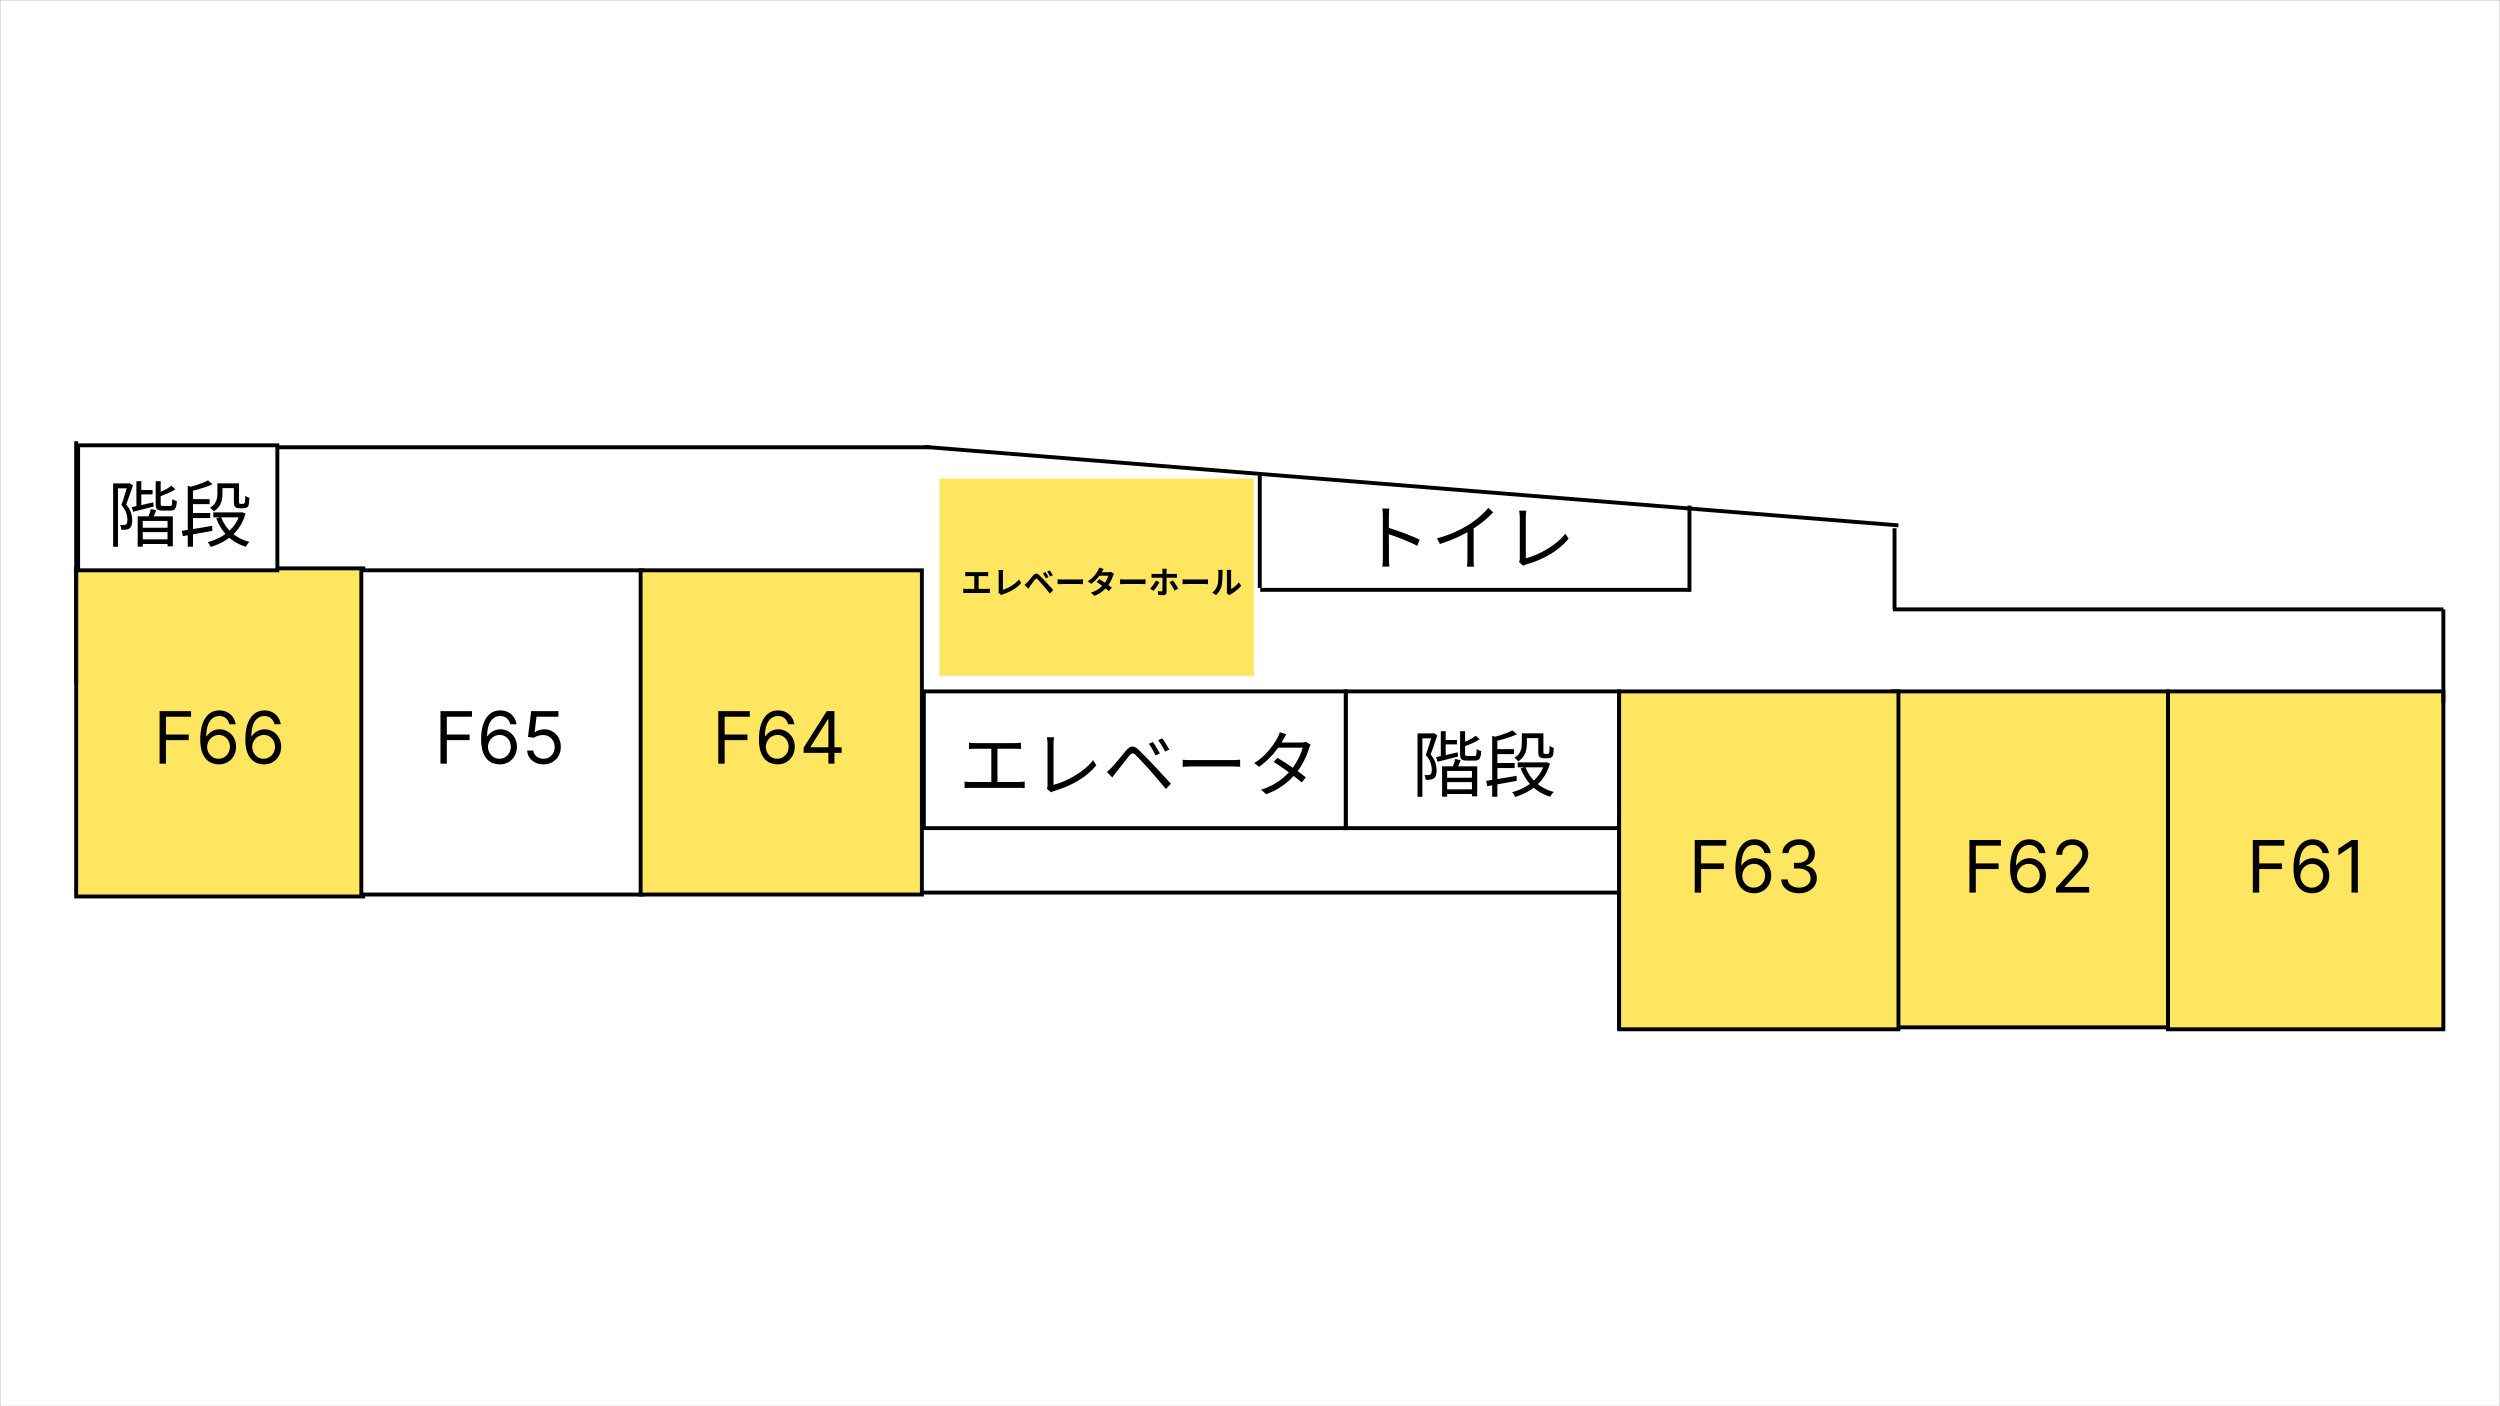 <svg width="1280" height="720" viewBox="0 0 1280 720" fill="none" xmlns="http://www.w3.org/2000/svg">
<rect x="0" y="0" width="1280" height="720" fill="#808080" stroke="none"/>
<g clip-path="url(#clip0_14_179)">
<mask id="mask0_14_179" style="mask-type:luminance" maskUnits="userSpaceOnUse" x="0" y="0" width="1280" height="720">
<path d="M0 720H1280V0H0V720Z" fill="white"/>
</mask>
<g mask="url(#mask0_14_179)">
<path d="M0 720H1280V0H0V720Z" fill="white"/>
<path d="M1110 527H1251V354H1110V527Z" fill="#FFE661" stroke="black" stroke-width="2" stroke-miterlimit="8"/>
<path d="M1153.45 457V430.091H1169.58V432.982H1156.71V442.074H1168.37V444.964H1156.71V457H1153.45ZM1183.62 457.368C1182.52 457.35 1181.42 457.14 1180.31 456.737C1179.21 456.334 1178.2 455.655 1177.29 454.701C1176.38 453.737 1175.65 452.436 1175.1 450.798C1174.55 449.152 1174.27 447.084 1174.27 444.597C1174.27 442.214 1174.49 440.103 1174.94 438.263C1175.39 436.415 1176.03 434.86 1176.88 433.599C1177.73 432.329 1178.76 431.365 1179.96 430.708C1181.17 430.051 1182.53 429.723 1184.05 429.723C1185.55 429.723 1186.89 430.025 1188.07 430.63C1189.25 431.225 1190.21 432.057 1190.96 433.126C1191.7 434.195 1192.18 435.425 1192.4 436.818H1189.2C1188.9 435.609 1188.32 434.606 1187.46 433.809C1186.6 433.012 1185.46 432.614 1184.05 432.614C1181.96 432.614 1180.32 433.52 1179.12 435.333C1177.93 437.147 1177.33 439.691 1177.32 442.967H1177.53C1178.02 442.223 1178.6 441.588 1179.28 441.062C1179.96 440.528 1180.71 440.116 1181.54 439.827C1182.36 439.538 1183.23 439.393 1184.15 439.393C1185.69 439.393 1187.1 439.779 1188.38 440.55C1189.66 441.312 1190.68 442.367 1191.46 443.716C1192.23 445.056 1192.61 446.594 1192.61 448.328C1192.61 449.992 1192.24 451.517 1191.5 452.901C1190.75 454.276 1189.7 455.371 1188.35 456.185C1187.01 456.991 1185.44 457.385 1183.62 457.368ZM1183.62 454.477C1184.73 454.477 1185.72 454.201 1186.59 453.65C1187.48 453.098 1188.18 452.357 1188.68 451.429C1189.2 450.5 1189.46 449.467 1189.46 448.328C1189.46 447.216 1189.21 446.204 1188.71 445.293C1188.22 444.373 1187.54 443.642 1186.67 443.099C1185.81 442.556 1184.83 442.284 1183.73 442.284C1182.9 442.284 1182.12 442.451 1181.4 442.783C1180.69 443.107 1180.06 443.554 1179.51 444.124C1178.98 444.693 1178.56 445.346 1178.25 446.081C1177.94 446.808 1177.79 447.575 1177.79 448.381C1177.79 449.449 1178.04 450.448 1178.54 451.376C1179.05 452.305 1179.74 453.054 1180.62 453.623C1181.5 454.193 1182.5 454.477 1183.62 454.477ZM1207.24 430.091V457H1203.98V433.507H1203.82L1197.25 437.869V434.558L1203.98 430.091H1207.24Z" fill="black"/>
<path d="M969 526H1110V354H969V526Z" fill="#FFE661" stroke="black" stroke-width="2" stroke-miterlimit="8"/>
<path d="M1008.35 457V430.091H1024.49V432.982H1011.61V442.074H1023.28V444.964H1011.61V457H1008.35ZM1038.53 457.368C1037.42 457.35 1036.32 457.14 1035.22 456.737C1034.11 456.334 1033.11 455.655 1032.19 454.701C1031.28 453.737 1030.55 452.436 1030 450.798C1029.45 449.152 1029.17 447.084 1029.17 444.597C1029.17 442.214 1029.4 440.103 1029.84 438.263C1030.29 436.415 1030.94 434.86 1031.79 433.599C1032.64 432.329 1033.66 431.365 1034.86 430.708C1036.07 430.051 1037.43 429.723 1038.95 429.723C1040.46 429.723 1041.8 430.025 1042.97 430.63C1044.15 431.225 1045.12 432.057 1045.86 433.126C1046.6 434.195 1047.09 435.425 1047.31 436.818H1044.1C1043.8 435.609 1043.22 434.606 1042.36 433.809C1041.51 433.012 1040.37 432.614 1038.95 432.614C1036.86 432.614 1035.22 433.52 1034.02 435.333C1032.83 437.147 1032.23 439.691 1032.22 442.967H1032.43C1032.92 442.223 1033.5 441.588 1034.18 441.062C1034.86 440.528 1035.62 440.116 1036.44 439.827C1037.26 439.538 1038.13 439.393 1039.05 439.393C1040.6 439.393 1042.01 439.779 1043.28 440.55C1044.56 441.312 1045.59 442.367 1046.36 443.716C1047.13 445.056 1047.52 446.594 1047.52 448.328C1047.52 449.992 1047.14 451.517 1046.4 452.901C1045.65 454.276 1044.61 455.371 1043.26 456.185C1041.92 456.991 1040.34 457.385 1038.53 457.368ZM1038.53 454.477C1039.63 454.477 1040.62 454.201 1041.5 453.65C1042.38 453.098 1043.08 452.357 1043.59 451.429C1044.1 450.5 1044.36 449.467 1044.36 448.328C1044.36 447.216 1044.11 446.204 1043.61 445.293C1043.12 444.373 1042.44 443.642 1041.58 443.099C1040.72 442.556 1039.74 442.284 1038.63 442.284C1037.8 442.284 1037.03 442.451 1036.31 442.783C1035.59 443.107 1034.96 443.554 1034.42 444.124C1033.88 444.693 1033.46 445.346 1033.15 446.081C1032.85 446.808 1032.69 447.575 1032.69 448.381C1032.69 449.449 1032.94 450.448 1033.44 451.376C1033.95 452.305 1034.64 453.054 1035.52 453.623C1036.4 454.193 1037.41 454.477 1038.53 454.477ZM1052.68 457V454.635L1061.56 444.912C1062.61 443.773 1063.47 442.783 1064.14 441.942C1064.81 441.093 1065.31 440.296 1065.64 439.551C1065.97 438.798 1066.14 438.009 1066.14 437.186C1066.14 436.24 1065.91 435.421 1065.45 434.729C1065.01 434.037 1064.39 433.503 1063.61 433.126C1062.83 432.749 1061.96 432.561 1060.99 432.561C1059.95 432.561 1059.05 432.776 1058.28 433.205C1057.52 433.625 1056.93 434.217 1056.51 434.979C1056.09 435.741 1055.89 436.634 1055.89 437.659H1052.79C1052.79 436.082 1053.15 434.698 1053.88 433.507C1054.6 432.316 1055.59 431.387 1056.85 430.722C1058.11 430.056 1059.52 429.723 1061.09 429.723C1062.67 429.723 1064.07 430.056 1065.28 430.722C1066.5 431.387 1067.46 432.285 1068.15 433.415C1068.84 434.545 1069.19 435.802 1069.19 437.186C1069.19 438.176 1069.01 439.144 1068.65 440.09C1068.3 441.027 1067.68 442.074 1066.81 443.23C1065.94 444.378 1064.74 445.779 1063.19 447.435L1057.15 453.899V454.109H1069.66V457H1052.68Z" fill="black"/>
<path d="M689 424H829V354H689V424Z" fill="white" stroke="black" stroke-width="2" stroke-miterlimit="8"/>
<path d="M738.944 378.878H745.974V381.135H738.944V378.878ZM739.721 398.192H754.558V400.449H739.721V398.192ZM739.647 404.149H755.002V406.517H739.647V404.149ZM737.686 374.364H740.202V388.054H737.686V374.364ZM735.281 387.647C736.687 387.376 738.364 387.018 740.313 386.574C742.286 386.13 744.284 385.674 746.307 385.205L746.529 387.351C744.704 387.82 742.866 388.288 741.016 388.757C739.191 389.226 737.526 389.645 736.021 390.015L735.281 387.647ZM747.565 374.364H750.118V385.945C750.118 386.414 750.18 386.722 750.303 386.87C750.451 386.993 750.784 387.055 751.302 387.055C751.45 387.055 751.684 387.055 752.005 387.055C752.326 387.055 752.683 387.055 753.078 387.055C753.473 387.055 753.83 387.055 754.151 387.055C754.496 387.055 754.755 387.055 754.928 387.055C755.249 387.055 755.483 386.981 755.631 386.833C755.779 386.66 755.878 386.315 755.927 385.797C756.001 385.279 756.05 384.527 756.075 383.54C756.371 383.762 756.741 383.972 757.185 384.169C757.629 384.342 758.036 384.465 758.406 384.539C758.332 385.822 758.184 386.821 757.962 387.536C757.74 388.251 757.407 388.745 756.963 389.016C756.544 389.287 755.952 389.423 755.187 389.423C755.064 389.423 754.805 389.423 754.41 389.423C754.015 389.423 753.571 389.423 753.078 389.423C752.609 389.423 752.178 389.423 751.783 389.423C751.413 389.423 751.154 389.423 751.006 389.423C750.093 389.423 749.378 389.324 748.86 389.127C748.367 388.93 748.021 388.584 747.824 388.091C747.651 387.573 747.565 386.858 747.565 385.945V374.364ZM755.668 376.695L757.629 378.545C756.494 379.26 755.175 379.951 753.67 380.617C752.19 381.258 750.759 381.838 749.378 382.356C749.329 382.085 749.218 381.776 749.045 381.431C748.872 381.086 748.712 380.777 748.564 380.506C749.427 380.136 750.303 379.741 751.191 379.322C752.079 378.903 752.905 378.471 753.67 378.027C754.459 377.558 755.125 377.114 755.668 376.695ZM745.049 388.609L747.861 389.201C747.54 390.04 747.207 390.878 746.862 391.717C746.541 392.556 746.233 393.283 745.937 393.9L743.532 393.308C743.803 392.667 744.087 391.902 744.383 391.014C744.704 390.101 744.926 389.3 745.049 388.609ZM738.352 392.346H756.334V407.738H753.633V394.714H740.942V407.886H738.352V392.346ZM725.772 375.511H734.06V378.027H728.251V407.96H725.772V375.511ZM733.209 375.511H733.69L734.097 375.363L735.91 376.473C735.589 377.484 735.232 378.557 734.837 379.692C734.467 380.802 734.072 381.924 733.653 383.059C733.258 384.194 732.864 385.267 732.469 386.278C733.727 387.807 734.553 389.238 734.948 390.57C735.343 391.902 735.54 393.135 735.54 394.27C735.565 395.232 735.466 396.095 735.244 396.86C735.022 397.6 734.652 398.155 734.134 398.525C733.912 398.698 733.641 398.833 733.32 398.932C733.024 399.031 732.691 399.117 732.321 399.191C731.976 399.216 731.593 399.24 731.174 399.265C730.779 399.265 730.385 399.253 729.99 399.228C729.965 398.883 729.891 398.488 729.768 398.044C729.669 397.575 729.521 397.156 729.324 396.786C729.719 396.811 730.076 396.835 730.397 396.86C730.718 396.86 731.001 396.848 731.248 396.823C731.741 396.823 732.124 396.724 732.395 396.527C732.642 396.33 732.814 395.997 732.913 395.528C733.036 395.035 733.098 394.517 733.098 393.974C733.073 392.963 732.864 391.84 732.469 390.607C732.074 389.374 731.26 388.029 730.027 386.574C730.323 385.735 730.619 384.847 730.915 383.91C731.236 382.973 731.532 382.035 731.803 381.098C732.099 380.161 732.358 379.285 732.58 378.471C732.827 377.632 733.036 376.892 733.209 376.251V375.511ZM777.054 390.348H791.336V392.864H777.054V390.348ZM765.288 383.54H775.167V386.13H765.288V383.54ZM765.288 390.644H775.5V393.234H765.288V390.644ZM780.458 375.474H789.116V377.916H780.458V375.474ZM790.781 390.348H791.299L791.817 390.237L793.593 390.94C792.68 394.097 791.336 396.811 789.56 399.08C787.809 401.325 785.749 403.175 783.381 404.63C781.013 406.085 778.46 407.22 775.722 408.034C775.623 407.787 775.488 407.504 775.315 407.183C775.142 406.887 774.957 406.591 774.76 406.295C774.563 406.024 774.378 405.789 774.205 405.592C776.721 404.951 779.089 403.976 781.309 402.669C783.554 401.362 785.502 399.721 787.155 397.748C788.808 395.775 790.016 393.468 790.781 390.829V390.348ZM781.013 392.716C782.197 395.873 784.022 398.562 786.489 400.782C788.98 402.977 791.99 404.544 795.517 405.481C795.32 405.678 795.098 405.913 794.851 406.184C794.629 406.48 794.419 406.776 794.222 407.072C794.025 407.393 793.852 407.676 793.704 407.923C790.029 406.788 786.921 404.988 784.38 402.521C781.864 400.03 779.928 396.996 778.571 393.419L781.013 392.716ZM763.993 376.732L766.657 377.583V407.923H763.993V376.732ZM760.959 399.783C762.242 399.586 763.722 399.351 765.399 399.08C767.101 398.809 768.902 398.513 770.801 398.192C772.7 397.871 774.587 397.551 776.462 397.23L776.573 399.783C774.797 400.104 772.996 400.437 771.171 400.782C769.346 401.103 767.607 401.411 765.954 401.707C764.301 402.003 762.797 402.274 761.44 402.521L760.959 399.783ZM779.163 375.474H781.753V380.802C781.753 381.789 781.642 382.837 781.42 383.947C781.198 385.057 780.766 386.118 780.125 387.129C779.484 388.14 778.534 389.041 777.276 389.83C777.153 389.633 776.98 389.411 776.758 389.164C776.536 388.917 776.289 388.683 776.018 388.461C775.771 388.214 775.549 388.042 775.352 387.943C776.487 387.252 777.325 386.512 777.868 385.723C778.411 384.909 778.756 384.083 778.904 383.244C779.077 382.381 779.163 381.542 779.163 380.728V375.474ZM774.316 373.957L776.684 375.918C775.673 376.411 774.538 376.88 773.28 377.324C772.022 377.768 770.727 378.175 769.395 378.545C768.063 378.915 766.768 379.248 765.51 379.544C765.436 379.248 765.3 378.89 765.103 378.471C764.93 378.052 764.758 377.706 764.585 377.435C765.769 377.139 766.965 376.806 768.174 376.436C769.383 376.041 770.517 375.634 771.578 375.215C772.663 374.796 773.576 374.376 774.316 373.957ZM787.599 375.474H790.226V384.613C790.226 384.958 790.238 385.242 790.263 385.464C790.288 385.661 790.337 385.797 790.411 385.871C790.534 385.945 790.732 385.982 791.003 385.982C791.126 385.982 791.287 385.982 791.484 385.982C791.706 385.982 791.903 385.982 792.076 385.982C792.224 385.982 792.372 385.97 792.52 385.945C792.668 385.92 792.779 385.896 792.853 385.871C793.026 385.772 793.161 385.489 793.26 385.02C793.285 384.749 793.309 384.342 793.334 383.799C793.359 383.232 793.383 382.578 793.408 381.838C793.655 382.06 793.975 382.27 794.37 382.467C794.789 382.664 795.184 382.825 795.554 382.948C795.505 383.663 795.443 384.391 795.369 385.131C795.32 385.846 795.246 386.352 795.147 386.648C794.95 387.24 794.58 387.659 794.037 387.906C793.84 388.029 793.568 388.116 793.223 388.165C792.902 388.214 792.594 388.239 792.298 388.239C792.051 388.239 791.718 388.239 791.299 388.239C790.904 388.239 790.608 388.239 790.411 388.239C790.066 388.239 789.696 388.19 789.301 388.091C788.906 387.992 788.586 387.832 788.339 387.61C788.068 387.363 787.87 387.043 787.747 386.648C787.648 386.229 787.599 385.489 787.599 384.428V375.474Z" fill="black"/>
<path d="M473 424H689V354H473V424Z" fill="white" stroke="black" stroke-width="2" stroke-miterlimit="8"/>
<path d="M496.122 380.247C496.615 380.321 497.158 380.383 497.75 380.432C498.367 380.457 498.86 380.469 499.23 380.469H519.58C520.147 380.469 520.702 380.444 521.245 380.395C521.788 380.346 522.281 380.296 522.725 380.247V383.503C522.256 383.454 521.738 383.417 521.171 383.392C520.628 383.367 520.098 383.355 519.58 383.355H499.23C498.885 383.355 498.391 383.367 497.75 383.392C497.133 383.417 496.591 383.454 496.122 383.503V380.247ZM507.555 401.966V382.097H510.7V401.966H507.555ZM493.865 400.153C494.408 400.227 494.95 400.289 495.493 400.338C496.06 400.363 496.603 400.375 497.121 400.375H521.578C522.145 400.375 522.676 400.35 523.169 400.301C523.687 400.252 524.18 400.202 524.649 400.153V403.52C524.156 403.471 523.613 403.434 523.021 403.409C522.429 403.384 521.948 403.372 521.578 403.372H497.121C496.628 403.372 496.097 403.384 495.53 403.409C494.987 403.434 494.432 403.471 493.865 403.52V400.153ZM535.971 403.816C536.119 403.52 536.218 403.236 536.267 402.965C536.316 402.694 536.341 402.373 536.341 402.003C536.341 401.633 536.341 400.942 536.341 399.931C536.341 398.92 536.341 397.711 536.341 396.305C536.341 394.899 536.341 393.431 536.341 391.902C536.341 390.348 536.341 388.843 536.341 387.388C536.341 385.908 536.341 384.601 536.341 383.466C536.341 382.307 536.341 381.431 536.341 380.839C536.341 380.518 536.316 380.136 536.267 379.692C536.242 379.248 536.205 378.829 536.156 378.434C536.131 378.039 536.082 377.719 536.008 377.472H539.671C539.597 377.916 539.535 378.459 539.486 379.1C539.437 379.717 539.412 380.296 539.412 380.839C539.412 381.332 539.412 382.048 539.412 382.985C539.412 383.922 539.412 384.995 539.412 386.204C539.412 387.388 539.412 388.646 539.412 389.978C539.412 391.31 539.412 392.617 539.412 393.9C539.412 395.183 539.412 396.379 539.412 397.489C539.412 398.574 539.412 399.499 539.412 400.264C539.412 401.029 539.412 401.547 539.412 401.818C541.188 401.374 543.013 400.745 544.888 399.931C546.787 399.117 548.637 398.167 550.438 397.082C552.263 395.972 553.965 394.763 555.544 393.456C557.147 392.124 558.516 390.706 559.651 389.201L561.316 391.791C558.923 394.776 555.865 397.39 552.14 399.635C548.44 401.88 544.284 403.668 539.671 405C539.474 405.049 539.239 405.123 538.968 405.222C538.697 405.345 538.413 405.493 538.117 405.666L535.971 403.816ZM590.324 379.914C590.645 380.358 591.015 380.925 591.434 381.616C591.878 382.307 592.31 383.022 592.729 383.762C593.173 384.502 593.543 385.168 593.839 385.76L591.656 386.759C591.335 386.093 590.99 385.415 590.62 384.724C590.25 384.033 589.855 383.355 589.436 382.689C589.041 381.998 588.634 381.369 588.215 380.802L590.324 379.914ZM595.06 378.027C595.405 378.446 595.8 379.001 596.244 379.692C596.688 380.383 597.132 381.098 597.576 381.838C598.02 382.578 598.39 383.232 598.686 383.799L596.54 384.835C596.244 384.169 595.899 383.503 595.504 382.837C595.109 382.146 594.69 381.468 594.246 380.802C593.827 380.136 593.407 379.532 592.988 378.989L595.06 378.027ZM566.718 395.269C567.211 394.85 567.643 394.455 568.013 394.085C568.408 393.715 568.852 393.283 569.345 392.79C569.789 392.346 570.295 391.779 570.862 391.088C571.454 390.397 572.083 389.657 572.749 388.868C573.44 388.054 574.118 387.24 574.784 386.426C575.45 385.587 576.067 384.835 576.634 384.169C577.621 383.01 578.595 382.368 579.557 382.245C580.519 382.097 581.629 382.615 582.887 383.799C583.652 384.49 584.478 385.304 585.366 386.241C586.279 387.154 587.179 388.079 588.067 389.016C588.955 389.953 589.757 390.804 590.472 391.569C591.311 392.432 592.248 393.431 593.284 394.566C594.32 395.676 595.381 396.823 596.466 398.007C597.551 399.166 598.563 400.252 599.5 401.263L596.947 403.964C596.084 402.903 595.159 401.806 594.172 400.671C593.21 399.512 592.248 398.389 591.286 397.304C590.349 396.194 589.485 395.195 588.696 394.307C588.153 393.69 587.549 393.024 586.883 392.309C586.217 391.594 585.551 390.878 584.885 390.163C584.219 389.448 583.59 388.782 582.998 388.165C582.431 387.548 581.95 387.055 581.555 386.685C580.84 385.994 580.248 385.674 579.779 385.723C579.335 385.772 578.792 386.179 578.151 386.944C577.707 387.487 577.201 388.128 576.634 388.868C576.067 389.583 575.475 390.336 574.858 391.125C574.241 391.914 573.649 392.667 573.082 393.382C572.515 394.097 572.021 394.714 571.602 395.232C571.232 395.701 570.85 396.194 570.455 396.712C570.085 397.23 569.764 397.686 569.493 398.081L566.718 395.269ZM605.531 388.979C605.901 389.004 606.357 389.041 606.9 389.09C607.443 389.115 608.035 389.139 608.676 389.164C609.342 389.164 610.008 389.164 610.674 389.164C611.069 389.164 611.673 389.164 612.487 389.164C613.326 389.164 614.3 389.164 615.41 389.164C616.52 389.164 617.692 389.164 618.925 389.164C620.183 389.164 621.429 389.164 622.662 389.164C623.92 389.164 625.104 389.164 626.214 389.164C627.349 389.164 628.323 389.164 629.137 389.164C629.951 389.164 630.555 389.164 630.95 389.164C631.887 389.164 632.689 389.139 633.355 389.09C634.021 389.041 634.551 389.004 634.946 388.979V392.605C634.576 392.58 634.021 392.543 633.281 392.494C632.566 392.445 631.801 392.42 630.987 392.42C630.592 392.42 629.976 392.42 629.137 392.42C628.298 392.42 627.324 392.42 626.214 392.42C625.129 392.42 623.957 392.42 622.699 392.42C621.441 392.42 620.183 392.42 618.925 392.42C617.692 392.42 616.52 392.42 615.41 392.42C614.325 392.42 613.363 392.42 612.524 392.42C611.685 392.42 611.069 392.42 610.674 392.42C609.663 392.42 608.701 392.445 607.788 392.494C606.875 392.519 606.123 392.556 605.531 392.605V388.979ZM654.112 388.054C655.296 388.745 656.542 389.509 657.849 390.348C659.156 391.187 660.451 392.062 661.734 392.975C663.041 393.863 664.287 394.739 665.471 395.602C666.655 396.465 667.703 397.279 668.616 398.044L666.433 400.597C665.594 399.832 664.583 398.994 663.399 398.081C662.24 397.144 661.006 396.206 659.699 395.269C658.392 394.307 657.084 393.382 655.777 392.494C654.47 391.606 653.249 390.804 652.114 390.089L654.112 388.054ZM671.058 381.283C670.885 381.554 670.725 381.887 670.577 382.282C670.429 382.652 670.293 382.985 670.17 383.281C669.825 384.539 669.331 385.896 668.69 387.351C668.049 388.806 667.296 390.274 666.433 391.754C665.57 393.209 664.583 394.615 663.473 395.972C661.82 398.019 659.748 399.993 657.257 401.892C654.79 403.767 651.806 405.345 648.303 406.628L645.639 404.334C647.933 403.619 650.017 402.743 651.892 401.707C653.791 400.646 655.493 399.487 656.998 398.229C658.503 396.971 659.81 395.676 660.92 394.344C661.882 393.209 662.758 391.964 663.547 390.607C664.361 389.25 665.064 387.906 665.656 386.574C666.248 385.217 666.68 383.959 666.951 382.8H653.224L654.408 380.173H666.174C666.667 380.173 667.124 380.148 667.543 380.099C667.962 380.025 668.32 379.926 668.616 379.803L671.058 381.283ZM658.589 375.955C658.268 376.448 657.96 376.966 657.664 377.509C657.368 378.052 657.121 378.496 656.924 378.841C656.184 380.198 655.222 381.69 654.038 383.318C652.879 384.921 651.51 386.525 649.931 388.128C648.377 389.731 646.613 391.224 644.64 392.605L642.161 390.681C644.282 389.374 646.12 387.931 647.674 386.352C649.228 384.773 650.535 383.232 651.596 381.727C652.657 380.222 653.471 378.915 654.038 377.805C654.235 377.484 654.457 377.04 654.704 376.473C654.951 375.881 655.123 375.351 655.222 374.882L658.589 375.955Z" fill="black"/>
<path d="M1251 312H969.192" stroke="black" stroke-width="2" stroke-miterlimit="8"/>
<path d="M972 269L473.304 228.805" stroke="black" stroke-width="2" stroke-miterlimit="8"/>
<path d="M970 312V270.452" stroke="black" stroke-width="2" stroke-miterlimit="8"/>
<path d="M865 258.861L865 303" stroke="black" stroke-width="2" stroke-miterlimit="8"/>
<path d="M865 302H645.257" stroke="black" stroke-width="2" stroke-miterlimit="8"/>
<path d="M892 457H471.872" stroke="black" stroke-width="2" stroke-miterlimit="8"/>
<path d="M39 459H186V291H39V459Z" fill="#FFE661" stroke="black" stroke-width="2" stroke-miterlimit="8"/>
<path d="M81.709 391V364.091H97.843V366.982H84.967V376.074H96.635V378.964H84.967V391H81.709ZM111.886 391.368C110.782 391.35 109.679 391.14 108.575 390.737C107.471 390.334 106.464 389.655 105.553 388.701C104.642 387.737 103.91 386.436 103.359 384.798C102.807 383.152 102.531 381.084 102.531 378.597C102.531 376.214 102.754 374.103 103.201 372.263C103.648 370.415 104.296 368.86 105.146 367.599C105.995 366.329 107.02 365.365 108.22 364.708C109.429 364.051 110.791 363.723 112.306 363.723C113.813 363.723 115.153 364.025 116.327 364.63C117.51 365.225 118.473 366.057 119.218 367.126C119.962 368.195 120.444 369.425 120.663 370.818H117.457C117.159 369.609 116.581 368.606 115.723 367.809C114.864 367.012 113.725 366.614 112.306 366.614C110.222 366.614 108.579 367.52 107.379 369.333C106.188 371.147 105.588 373.691 105.579 376.967H105.789C106.28 376.223 106.862 375.588 107.537 375.062C108.22 374.528 108.973 374.116 109.797 373.827C110.62 373.538 111.492 373.393 112.412 373.393C113.953 373.393 115.363 373.779 116.642 374.55C117.921 375.312 118.946 376.367 119.717 377.716C120.488 379.056 120.873 380.594 120.873 382.328C120.873 383.992 120.501 385.517 119.756 386.901C119.012 388.276 117.965 389.371 116.616 390.185C115.276 390.991 113.699 391.385 111.886 391.368ZM111.886 388.477C112.99 388.477 113.979 388.201 114.855 387.65C115.74 387.098 116.436 386.357 116.945 385.429C117.461 384.5 117.72 383.467 117.72 382.328C117.72 381.216 117.47 380.204 116.971 379.293C116.48 378.373 115.801 377.642 114.934 377.099C114.076 376.556 113.095 376.284 111.991 376.284C111.159 376.284 110.384 376.451 109.665 376.783C108.947 377.107 108.316 377.554 107.773 378.124C107.239 378.693 106.819 379.346 106.512 380.081C106.205 380.808 106.052 381.575 106.052 382.381C106.052 383.449 106.302 384.448 106.801 385.376C107.309 386.305 108.001 387.054 108.877 387.623C109.762 388.193 110.765 388.477 111.886 388.477ZM134.975 391.368C133.871 391.35 132.767 391.14 131.664 390.737C130.56 390.334 129.553 389.655 128.642 388.701C127.731 387.737 126.999 386.436 126.447 384.798C125.896 383.152 125.62 381.084 125.62 378.597C125.62 376.214 125.843 374.103 126.29 372.263C126.737 370.415 127.385 368.86 128.234 367.599C129.084 366.329 130.109 365.365 131.309 364.708C132.518 364.051 133.88 363.723 135.395 363.723C136.902 363.723 138.242 364.025 139.416 364.63C140.598 365.225 141.562 366.057 142.306 367.126C143.051 368.195 143.533 369.425 143.752 370.818H140.546C140.248 369.609 139.67 368.606 138.811 367.809C137.953 367.012 136.814 366.614 135.395 366.614C133.311 366.614 131.668 367.52 130.468 369.333C129.277 371.147 128.677 373.691 128.668 376.967H128.878C129.369 376.223 129.951 375.588 130.626 375.062C131.309 374.528 132.062 374.116 132.886 373.827C133.709 373.538 134.581 373.393 135.5 373.393C137.042 373.393 138.452 373.779 139.731 374.55C141.01 375.312 142.035 376.367 142.806 377.716C143.577 379.056 143.962 380.594 143.962 382.328C143.962 383.992 143.59 385.517 142.845 386.901C142.101 388.276 141.054 389.371 139.705 390.185C138.365 390.991 136.788 391.385 134.975 391.368ZM134.975 388.477C136.079 388.477 137.068 388.201 137.944 387.65C138.829 387.098 139.525 386.357 140.033 385.429C140.55 384.5 140.809 383.467 140.809 382.328C140.809 381.216 140.559 380.204 140.06 379.293C139.569 378.373 138.89 377.642 138.023 377.099C137.165 376.556 136.184 376.284 135.08 376.284C134.248 376.284 133.473 376.451 132.754 376.783C132.036 377.107 131.405 377.554 130.862 378.124C130.328 378.693 129.907 379.346 129.601 380.081C129.294 380.808 129.141 381.575 129.141 382.381C129.141 383.449 129.391 384.448 129.89 385.376C130.398 386.305 131.09 387.054 131.966 387.623C132.851 388.193 133.854 388.477 134.975 388.477Z" fill="black"/>
<path d="M476 229H107.34" stroke="black" stroke-width="2" stroke-miterlimit="8"/>
<path d="M39 225.921L39 350" stroke="black" stroke-width="2" stroke-miterlimit="8"/>
<path d="M829 527V416.936" stroke="black" stroke-width="2" stroke-miterlimit="8"/>
<path d="M645 301V243.43" stroke="black" stroke-width="2" stroke-miterlimit="8"/>
<path d="M40 292H142V228H40V292Z" fill="white" stroke="black" stroke-width="2" stroke-miterlimit="8"/>
<path d="M71.093 250.878H78.123V253.135H71.093V250.878ZM71.87 270.192H86.707V272.449H71.87V270.192ZM71.796 276.149H87.151V278.517H71.796V276.149ZM69.835 246.364H72.351V260.054H69.835V246.364ZM67.43 259.647C68.836 259.376 70.513 259.018 72.462 258.574C74.435 258.13 76.433 257.674 78.456 257.205L78.678 259.351C76.853 259.82 75.015 260.288 73.165 260.757C71.34 261.226 69.675 261.645 68.17 262.015L67.43 259.647ZM79.714 246.364H82.267V257.945C82.267 258.414 82.329 258.722 82.452 258.87C82.6 258.993 82.933 259.055 83.451 259.055C83.599 259.055 83.833 259.055 84.154 259.055C84.475 259.055 84.832 259.055 85.227 259.055C85.622 259.055 85.979 259.055 86.3 259.055C86.645 259.055 86.904 259.055 87.077 259.055C87.398 259.055 87.632 258.981 87.78 258.833C87.928 258.66 88.027 258.315 88.076 257.797C88.15 257.279 88.199 256.527 88.224 255.54C88.52 255.762 88.89 255.972 89.334 256.169C89.778 256.342 90.185 256.465 90.555 256.539C90.481 257.822 90.333 258.821 90.111 259.536C89.889 260.251 89.556 260.745 89.112 261.016C88.693 261.287 88.101 261.423 87.336 261.423C87.213 261.423 86.954 261.423 86.559 261.423C86.164 261.423 85.72 261.423 85.227 261.423C84.758 261.423 84.327 261.423 83.932 261.423C83.562 261.423 83.303 261.423 83.155 261.423C82.242 261.423 81.527 261.324 81.009 261.127C80.516 260.93 80.17 260.584 79.973 260.091C79.8 259.573 79.714 258.858 79.714 257.945V246.364ZM87.817 248.695L89.778 250.545C88.643 251.26 87.324 251.951 85.819 252.617C84.339 253.258 82.908 253.838 81.527 254.356C81.478 254.085 81.367 253.776 81.194 253.431C81.021 253.086 80.861 252.777 80.713 252.506C81.576 252.136 82.452 251.741 83.34 251.322C84.228 250.903 85.054 250.471 85.819 250.027C86.608 249.558 87.274 249.114 87.817 248.695ZM77.198 260.609L80.01 261.201C79.689 262.04 79.356 262.878 79.011 263.717C78.69 264.556 78.382 265.283 78.086 265.9L75.681 265.308C75.952 264.667 76.236 263.902 76.532 263.014C76.853 262.101 77.075 261.3 77.198 260.609ZM70.501 264.346H88.483V279.738H85.782V266.714H73.091V279.886H70.501V264.346ZM57.921 247.511H66.209V250.027H60.4V279.96H57.921V247.511ZM65.358 247.511H65.839L66.246 247.363L68.059 248.473C67.738 249.484 67.381 250.557 66.986 251.692C66.616 252.802 66.221 253.924 65.802 255.059C65.407 256.194 65.013 257.267 64.618 258.278C65.876 259.807 66.702 261.238 67.097 262.57C67.492 263.902 67.689 265.135 67.689 266.27C67.714 267.232 67.615 268.095 67.393 268.86C67.171 269.6 66.801 270.155 66.283 270.525C66.061 270.698 65.79 270.833 65.469 270.932C65.173 271.031 64.84 271.117 64.47 271.191C64.125 271.216 63.742 271.24 63.323 271.265C62.928 271.265 62.534 271.253 62.139 271.228C62.114 270.883 62.04 270.488 61.917 270.044C61.818 269.575 61.67 269.156 61.473 268.786C61.868 268.811 62.225 268.835 62.546 268.86C62.867 268.86 63.15 268.848 63.397 268.823C63.89 268.823 64.273 268.724 64.544 268.527C64.791 268.33 64.963 267.997 65.062 267.528C65.185 267.035 65.247 266.517 65.247 265.974C65.222 264.963 65.013 263.84 64.618 262.607C64.223 261.374 63.409 260.029 62.176 258.574C62.472 257.735 62.768 256.847 63.064 255.91C63.385 254.973 63.681 254.035 63.952 253.098C64.248 252.161 64.507 251.285 64.729 250.471C64.976 249.632 65.185 248.892 65.358 248.251V247.511ZM109.203 262.348H123.485V264.864H109.203V262.348ZM97.437 255.54H107.316V258.13H97.437V255.54ZM97.437 262.644H107.649V265.234H97.437V262.644ZM112.607 247.474H121.265V249.916H112.607V247.474ZM122.93 262.348H123.448L123.966 262.237L125.742 262.94C124.829 266.097 123.485 268.811 121.709 271.08C119.958 273.325 117.898 275.175 115.53 276.63C113.162 278.085 110.609 279.22 107.871 280.034C107.772 279.787 107.637 279.504 107.464 279.183C107.291 278.887 107.106 278.591 106.909 278.295C106.712 278.024 106.527 277.789 106.354 277.592C108.87 276.951 111.238 275.976 113.458 274.669C115.703 273.362 117.651 271.721 119.304 269.748C120.957 267.775 122.165 265.468 122.93 262.829V262.348ZM113.162 264.716C114.346 267.873 116.171 270.562 118.638 272.782C121.129 274.977 124.139 276.544 127.666 277.481C127.469 277.678 127.247 277.913 127 278.184C126.778 278.48 126.568 278.776 126.371 279.072C126.174 279.393 126.001 279.676 125.853 279.923C122.178 278.788 119.07 276.988 116.529 274.521C114.013 272.03 112.077 268.996 110.72 265.419L113.162 264.716ZM96.142 248.732L98.806 249.583V279.923H96.142V248.732ZM93.108 271.783C94.391 271.586 95.871 271.351 97.548 271.08C99.25 270.809 101.051 270.513 102.95 270.192C104.849 269.871 106.736 269.551 108.611 269.23L108.722 271.783C106.946 272.104 105.145 272.437 103.32 272.782C101.495 273.103 99.756 273.411 98.103 273.707C96.45 274.003 94.946 274.274 93.589 274.521L93.108 271.783ZM111.312 247.474H113.902V252.802C113.902 253.789 113.791 254.837 113.569 255.947C113.347 257.057 112.915 258.118 112.274 259.129C111.633 260.14 110.683 261.041 109.425 261.83C109.302 261.633 109.129 261.411 108.907 261.164C108.685 260.917 108.438 260.683 108.167 260.461C107.92 260.214 107.698 260.042 107.501 259.943C108.636 259.252 109.474 258.512 110.017 257.723C110.56 256.909 110.905 256.083 111.053 255.244C111.226 254.381 111.312 253.542 111.312 252.728V247.474ZM106.465 245.957L108.833 247.918C107.822 248.411 106.687 248.88 105.429 249.324C104.171 249.768 102.876 250.175 101.544 250.545C100.212 250.915 98.917 251.248 97.659 251.544C97.585 251.248 97.449 250.89 97.252 250.471C97.079 250.052 96.907 249.706 96.734 249.435C97.918 249.139 99.114 248.806 100.323 248.436C101.532 248.041 102.666 247.634 103.727 247.215C104.812 246.796 105.725 246.376 106.465 245.957ZM119.748 247.474H122.375V256.613C122.375 256.958 122.387 257.242 122.412 257.464C122.437 257.661 122.486 257.797 122.56 257.871C122.683 257.945 122.881 257.982 123.152 257.982C123.275 257.982 123.436 257.982 123.633 257.982C123.855 257.982 124.052 257.982 124.225 257.982C124.373 257.982 124.521 257.97 124.669 257.945C124.817 257.92 124.928 257.896 125.002 257.871C125.175 257.772 125.31 257.489 125.409 257.02C125.434 256.749 125.458 256.342 125.483 255.799C125.508 255.232 125.532 254.578 125.557 253.838C125.804 254.06 126.124 254.27 126.519 254.467C126.938 254.664 127.333 254.825 127.703 254.948C127.654 255.663 127.592 256.391 127.518 257.131C127.469 257.846 127.395 258.352 127.296 258.648C127.099 259.24 126.729 259.659 126.186 259.906C125.989 260.029 125.717 260.116 125.372 260.165C125.051 260.214 124.743 260.239 124.447 260.239C124.2 260.239 123.867 260.239 123.448 260.239C123.053 260.239 122.757 260.239 122.56 260.239C122.215 260.239 121.845 260.19 121.45 260.091C121.055 259.992 120.735 259.832 120.488 259.61C120.217 259.363 120.019 259.043 119.896 258.648C119.797 258.229 119.748 257.489 119.748 256.428V247.474Z" fill="black"/>
<path d="M708.027 285.744C708.027 285.399 708.027 284.708 708.027 283.672C708.027 282.611 708.027 281.366 708.027 279.935C708.027 278.48 708.027 276.963 708.027 275.384C708.027 273.781 708.027 272.227 708.027 270.722C708.027 269.217 708.027 267.885 708.027 266.726C708.027 265.567 708.027 264.728 708.027 264.21C708.027 263.692 708.002 263.063 707.953 262.323C707.904 261.583 707.83 260.929 707.731 260.362H711.357C711.308 260.905 711.246 261.546 711.172 262.286C711.123 263.026 711.098 263.667 711.098 264.21C711.098 265.172 711.098 266.331 711.098 267.688C711.098 269.02 711.098 270.451 711.098 271.98C711.098 273.485 711.098 274.989 711.098 276.494C711.123 277.974 711.135 279.368 711.135 280.675C711.135 281.958 711.135 283.055 711.135 283.968C711.135 284.856 711.135 285.448 711.135 285.744C711.135 286.139 711.135 286.595 711.135 287.113C711.16 287.631 711.197 288.161 711.246 288.704C711.295 289.222 711.332 289.691 711.357 290.11H707.768C707.867 289.518 707.928 288.815 707.953 288.001C708.002 287.187 708.027 286.435 708.027 285.744ZM710.469 270.056C711.678 270.426 713.01 270.87 714.465 271.388C715.945 271.881 717.45 272.412 718.979 272.979C720.508 273.546 721.951 274.126 723.308 274.718C724.689 275.285 725.886 275.828 726.897 276.346L725.639 279.491C724.578 278.899 723.382 278.319 722.05 277.752C720.718 277.16 719.349 276.58 717.943 276.013C716.562 275.446 715.217 274.94 713.91 274.496C712.627 274.027 711.48 273.645 710.469 273.349V270.056ZM735.74 275.643C738.947 274.78 741.931 273.731 744.694 272.498C747.457 271.265 749.862 270.007 751.909 268.724C753.192 267.91 754.437 267.034 755.646 266.097C756.879 265.135 758.039 264.136 759.124 263.1C760.209 262.064 761.171 261.04 762.01 260.029L764.489 262.323C763.453 263.433 762.331 264.518 761.122 265.579C759.913 266.64 758.631 267.663 757.274 268.65C755.942 269.612 754.548 270.549 753.093 271.462C751.736 272.276 750.207 273.115 748.505 273.978C746.803 274.841 744.99 275.655 743.066 276.42C741.142 277.185 739.193 277.888 737.22 278.529L735.74 275.643ZM751.317 270.278L754.499 269.316V286.188C754.499 286.657 754.499 287.15 754.499 287.668C754.524 288.186 754.548 288.667 754.573 289.111C754.622 289.555 754.672 289.9 754.721 290.147H751.095C751.12 289.9 751.144 289.555 751.169 289.111C751.218 288.667 751.255 288.186 751.28 287.668C751.305 287.15 751.317 286.657 751.317 286.188V270.278ZM777.772 287.816C777.92 287.52 778.019 287.236 778.068 286.965C778.117 286.694 778.142 286.373 778.142 286.003C778.142 285.633 778.142 284.942 778.142 283.931C778.142 282.92 778.142 281.711 778.142 280.305C778.142 278.899 778.142 277.431 778.142 275.902C778.142 274.348 778.142 272.843 778.142 271.388C778.142 269.908 778.142 268.601 778.142 267.466C778.142 266.307 778.142 265.431 778.142 264.839C778.142 264.518 778.117 264.136 778.068 263.692C778.043 263.248 778.006 262.829 777.957 262.434C777.932 262.039 777.883 261.719 777.809 261.472H781.472C781.398 261.916 781.336 262.459 781.287 263.1C781.238 263.717 781.213 264.296 781.213 264.839C781.213 265.332 781.213 266.048 781.213 266.985C781.213 267.922 781.213 268.995 781.213 270.204C781.213 271.388 781.213 272.646 781.213 273.978C781.213 275.31 781.213 276.617 781.213 277.9C781.213 279.183 781.213 280.379 781.213 281.489C781.213 282.574 781.213 283.499 781.213 284.264C781.213 285.029 781.213 285.547 781.213 285.818C782.989 285.374 784.814 284.745 786.689 283.931C788.588 283.117 790.438 282.167 792.239 281.082C794.064 279.972 795.766 278.763 797.345 277.456C798.948 276.124 800.317 274.706 801.452 273.201L803.117 275.791C800.724 278.776 797.666 281.39 793.941 283.635C790.241 285.88 786.085 287.668 781.472 289C781.275 289.049 781.04 289.123 780.769 289.222C780.498 289.345 780.214 289.493 779.918 289.666L777.772 287.816Z" fill="black"/>
<path d="M185 458H329V292H185V458Z" fill="white" stroke="black" stroke-width="2" stroke-miterlimit="8"/>
<path d="M225.513 391V364.091H241.648V366.982H228.772V376.074H240.44V378.964H228.772V391H225.513ZM255.691 391.368C254.587 391.35 253.483 391.14 252.38 390.737C251.276 390.334 250.269 389.655 249.358 388.701C248.447 387.737 247.715 386.436 247.164 384.798C246.612 383.152 246.336 381.084 246.336 378.597C246.336 376.214 246.559 374.103 247.006 372.263C247.453 370.415 248.101 368.86 248.95 367.599C249.8 366.329 250.825 365.365 252.025 364.708C253.234 364.051 254.596 363.723 256.111 363.723C257.618 363.723 258.958 364.025 260.132 364.63C261.314 365.225 262.278 366.057 263.023 367.126C263.767 368.195 264.249 369.425 264.468 370.818H261.262C260.964 369.609 260.386 368.606 259.528 367.809C258.669 367.012 257.53 366.614 256.111 366.614C254.027 366.614 252.384 367.52 251.184 369.333C249.993 371.147 249.393 373.691 249.384 376.967H249.594C250.085 376.223 250.667 375.588 251.342 375.062C252.025 374.528 252.778 374.116 253.602 373.827C254.425 373.538 255.297 373.393 256.216 373.393C257.758 373.393 259.168 373.779 260.447 374.55C261.726 375.312 262.751 376.367 263.522 377.716C264.293 379.056 264.678 380.594 264.678 382.328C264.678 383.992 264.306 385.517 263.561 386.901C262.817 388.276 261.77 389.371 260.421 390.185C259.081 390.991 257.504 391.385 255.691 391.368ZM255.691 388.477C256.795 388.477 257.784 388.201 258.66 387.65C259.545 387.098 260.241 386.357 260.749 385.429C261.266 384.5 261.525 383.467 261.525 382.328C261.525 381.216 261.275 380.204 260.776 379.293C260.285 378.373 259.606 377.642 258.739 377.099C257.881 376.556 256.9 376.284 255.796 376.284C254.964 376.284 254.189 376.451 253.47 376.783C252.752 377.107 252.121 377.554 251.578 378.124C251.044 378.693 250.624 379.346 250.317 380.081C250.01 380.808 249.857 381.575 249.857 382.381C249.857 383.449 250.107 384.448 250.606 385.376C251.114 386.305 251.806 387.054 252.682 387.623C253.567 388.193 254.57 388.477 255.691 388.477ZM278.254 391.368C276.713 391.368 275.324 391.061 274.089 390.448C272.854 389.835 271.864 388.994 271.12 387.925C270.375 386.857 269.968 385.639 269.898 384.273H273.051C273.174 385.49 273.726 386.498 274.707 387.295C275.696 388.083 276.879 388.477 278.254 388.477C279.358 388.477 280.339 388.219 281.197 387.702C282.065 387.185 282.743 386.476 283.234 385.574C283.733 384.663 283.983 383.633 283.983 382.486C283.983 381.312 283.724 380.265 283.208 379.346C282.7 378.417 281.999 377.686 281.105 377.151C280.212 376.617 279.191 376.345 278.044 376.337C277.221 376.328 276.375 376.455 275.508 376.718C274.641 376.972 273.927 377.3 273.366 377.703L270.318 377.335L271.947 364.091H285.927V366.982H274.68L273.734 374.918H273.892C274.444 374.48 275.136 374.116 275.968 373.827C276.8 373.538 277.667 373.393 278.57 373.393C280.216 373.393 281.684 373.788 282.971 374.576C284.268 375.356 285.284 376.424 286.019 377.782C286.764 379.14 287.136 380.69 287.136 382.433C287.136 384.15 286.751 385.683 285.98 387.032C285.218 388.372 284.167 389.432 282.827 390.212C281.486 390.982 279.962 391.368 278.254 391.368Z" fill="black"/>
<path d="M328 458H472V292H328V458Z" fill="#FFE661" stroke="black" stroke-width="2" stroke-miterlimit="8"/>
<path d="M367.761 391V364.091H383.896V366.982H371.02V376.074H382.688V378.964H371.02V391H367.761ZM397.939 391.368C396.835 391.35 395.732 391.14 394.628 390.737C393.524 390.334 392.517 389.655 391.606 388.701C390.695 387.737 389.963 386.436 389.412 384.798C388.86 383.152 388.584 381.084 388.584 378.597C388.584 376.214 388.807 374.103 389.254 372.263C389.701 370.415 390.349 368.86 391.199 367.599C392.048 366.329 393.073 365.365 394.273 364.708C395.482 364.051 396.844 363.723 398.359 363.723C399.866 363.723 401.206 364.025 402.38 364.63C403.563 365.225 404.526 366.057 405.271 367.126C406.015 368.195 406.497 369.425 406.716 370.818H403.51C403.212 369.609 402.634 368.606 401.776 367.809C400.917 367.012 399.778 366.614 398.359 366.614C396.275 366.614 394.632 367.52 393.432 369.333C392.241 371.147 391.641 373.691 391.632 376.967H391.842C392.333 376.223 392.915 375.588 393.59 375.062C394.273 374.528 395.026 374.116 395.85 373.827C396.673 373.538 397.545 373.393 398.464 373.393C400.006 373.393 401.416 373.779 402.695 374.55C403.974 375.312 404.999 376.367 405.77 377.716C406.541 379.056 406.926 380.594 406.926 382.328C406.926 383.992 406.554 385.517 405.809 386.901C405.065 388.276 404.018 389.371 402.669 390.185C401.329 390.991 399.752 391.385 397.939 391.368ZM397.939 388.477C399.043 388.477 400.032 388.201 400.908 387.65C401.793 387.098 402.489 386.357 402.998 385.429C403.514 384.5 403.773 383.467 403.773 382.328C403.773 381.216 403.523 380.204 403.024 379.293C402.533 378.373 401.854 377.642 400.987 377.099C400.129 376.556 399.148 376.284 398.044 376.284C397.212 376.284 396.437 376.451 395.718 376.783C395 377.107 394.369 377.554 393.826 378.124C393.292 378.693 392.872 379.346 392.565 380.081C392.258 380.808 392.105 381.575 392.105 382.381C392.105 383.449 392.355 384.448 392.854 385.376C393.362 386.305 394.054 387.054 394.93 387.623C395.815 388.193 396.818 388.477 397.939 388.477ZM411.462 385.482V382.801L423.288 364.091H425.232V368.243H423.918L414.984 382.381V382.591H430.908V385.482H411.462ZM424.129 391V384.667V383.419V364.091H427.229V391H424.129Z" fill="black"/>
<path d="M829 527H972V354H829V527Z" fill="#FFE661" stroke="black" stroke-width="2" stroke-miterlimit="8"/>
<path d="M867.7 457V430.091H883.835V432.982H870.959V442.074H882.627V444.964H870.959V457H867.7ZM897.878 457.368C896.774 457.35 895.67 457.14 894.567 456.737C893.463 456.334 892.456 455.655 891.545 454.701C890.634 453.737 889.902 452.436 889.351 450.798C888.799 449.152 888.523 447.084 888.523 444.597C888.523 442.214 888.746 440.103 889.193 438.263C889.64 436.415 890.288 434.86 891.137 433.599C891.987 432.329 893.012 431.365 894.212 430.708C895.421 430.051 896.783 429.723 898.298 429.723C899.805 429.723 901.145 430.025 902.319 430.63C903.501 431.225 904.465 432.057 905.21 433.126C905.954 434.195 906.436 435.425 906.655 436.818H903.449C903.151 435.609 902.573 434.606 901.715 433.809C900.856 433.012 899.717 432.614 898.298 432.614C896.214 432.614 894.571 433.52 893.371 435.333C892.18 437.147 891.58 439.691 891.571 442.967H891.781C892.272 442.223 892.854 441.588 893.529 441.062C894.212 440.528 894.965 440.116 895.789 439.827C896.612 439.538 897.484 439.393 898.403 439.393C899.945 439.393 901.355 439.779 902.634 440.55C903.913 441.312 904.938 442.367 905.709 443.716C906.48 445.056 906.865 446.594 906.865 448.328C906.865 449.992 906.493 451.517 905.748 452.901C905.004 454.276 903.957 455.371 902.608 456.185C901.268 456.991 899.691 457.385 897.878 457.368ZM897.878 454.477C898.982 454.477 899.971 454.201 900.847 453.65C901.732 453.098 902.428 452.357 902.936 451.429C903.453 450.5 903.712 449.467 903.712 448.328C903.712 447.216 903.462 446.204 902.963 445.293C902.472 444.373 901.793 443.642 900.926 443.099C900.068 442.556 899.087 442.284 897.983 442.284C897.151 442.284 896.376 442.451 895.657 442.783C894.939 443.107 894.308 443.554 893.765 444.124C893.231 444.693 892.811 445.346 892.504 446.081C892.197 446.808 892.044 447.575 892.044 448.381C892.044 449.449 892.294 450.448 892.793 451.376C893.301 452.305 893.993 453.054 894.869 453.623C895.754 454.193 896.757 454.477 897.878 454.477ZM921.124 457.368C919.39 457.368 917.844 457.07 916.486 456.474C915.137 455.879 914.064 455.051 913.267 453.991C912.479 452.922 912.05 451.683 911.98 450.273H915.291C915.361 451.14 915.659 451.889 916.184 452.52C916.71 453.141 917.397 453.623 918.247 453.965C919.097 454.306 920.038 454.477 921.072 454.477C922.228 454.477 923.253 454.276 924.146 453.873C925.04 453.47 925.741 452.909 926.249 452.191C926.757 451.473 927.011 450.641 927.011 449.695C927.011 448.705 926.766 447.833 926.275 447.08C925.784 446.318 925.066 445.722 924.12 445.293C923.174 444.864 922.018 444.649 920.651 444.649H918.497V441.759H920.651C921.72 441.759 922.657 441.566 923.463 441.18C924.278 440.795 924.913 440.252 925.368 439.551C925.833 438.85 926.065 438.027 926.065 437.081C926.065 436.17 925.863 435.377 925.46 434.703C925.057 434.028 924.488 433.503 923.752 433.126C923.025 432.749 922.167 432.561 921.177 432.561C920.248 432.561 919.373 432.732 918.549 433.074C917.735 433.406 917.069 433.893 916.552 434.532C916.035 435.163 915.755 435.925 915.711 436.818H912.558C912.61 435.408 913.035 434.173 913.832 433.113C914.629 432.044 915.672 431.212 916.959 430.616C918.256 430.021 919.679 429.723 921.23 429.723C922.894 429.723 924.322 430.06 925.513 430.735C926.704 431.4 927.62 432.281 928.259 433.376C928.898 434.471 929.218 435.653 929.218 436.923C929.218 438.439 928.82 439.731 928.023 440.799C927.234 441.868 926.161 442.608 924.803 443.02V443.23C926.503 443.51 927.83 444.233 928.785 445.398C929.739 446.554 930.217 447.987 930.217 449.695C930.217 451.157 929.818 452.471 929.021 453.636C928.233 454.793 927.155 455.704 925.789 456.369C924.422 457.035 922.868 457.368 921.124 457.368Z" fill="black"/>
<path d="M1251 312L1251 360" stroke="black" stroke-width="2" stroke-miterlimit="8"/>
</g>
<rect x="481" y="245" width="161" height="101" fill="#FFE661"/>
<path d="M494.224 292.832C494.437 292.853 494.688 292.875 494.976 292.896C495.264 292.917 495.52 292.928 495.744 292.928H504.448C504.693 292.928 504.949 292.917 505.216 292.896C505.483 292.875 505.728 292.853 505.952 292.832V295.024C505.717 295.003 505.467 294.987 505.2 294.976C504.933 294.965 504.683 294.96 504.448 294.96H495.744C495.531 294.96 495.275 294.965 494.976 294.976C494.677 294.987 494.427 295.003 494.224 295.024V292.832ZM498.832 302.672V294.064H501.072V302.672H498.832ZM493.184 301.36C493.44 301.403 493.707 301.435 493.984 301.456C494.261 301.477 494.523 301.488 494.768 301.488H505.312C505.6 301.488 505.872 301.477 506.128 301.456C506.384 301.424 506.613 301.392 506.816 301.36V303.68C506.581 303.648 506.32 303.627 506.032 303.616C505.744 303.605 505.504 303.6 505.312 303.6H494.768C494.533 303.6 494.277 303.605 494 303.616C493.723 303.627 493.451 303.648 493.184 303.68V301.36ZM511.12 303.36C511.216 303.157 511.275 302.981 511.296 302.832C511.317 302.683 511.328 302.512 511.328 302.32C511.328 302.117 511.328 301.808 511.328 301.392C511.328 300.976 511.328 300.496 511.328 299.952C511.328 299.397 511.328 298.816 511.328 298.208C511.328 297.6 511.328 297.003 511.328 296.416C511.328 295.829 511.328 295.296 511.328 294.816C511.328 294.336 511.328 293.947 511.328 293.648C511.328 293.445 511.317 293.232 511.296 293.008C511.285 292.784 511.264 292.571 511.232 292.368C511.211 292.155 511.184 291.973 511.152 291.824H513.664C513.621 292.133 513.584 292.437 513.552 292.736C513.52 293.035 513.504 293.339 513.504 293.648C513.504 293.904 513.504 294.224 513.504 294.608C513.504 294.981 513.504 295.397 513.504 295.856C513.504 296.315 513.504 296.789 513.504 297.28C513.504 297.771 513.504 298.256 513.504 298.736C513.504 299.216 513.504 299.669 513.504 300.096C513.504 300.523 513.504 300.896 513.504 301.216C513.504 301.536 513.504 301.787 513.504 301.968C514.155 301.776 514.848 301.515 515.584 301.184C516.331 300.843 517.077 300.443 517.824 299.984C518.581 299.515 519.291 299.003 519.952 298.448C520.624 297.893 521.216 297.301 521.728 296.672L522.864 298.48C521.776 299.792 520.427 300.928 518.816 301.888C517.216 302.837 515.472 303.621 513.584 304.24C513.477 304.283 513.339 304.336 513.168 304.4C512.997 304.464 512.821 304.555 512.64 304.672L511.12 303.36ZM535.344 292.912C535.493 293.125 535.659 293.387 535.84 293.696C536.032 294.005 536.219 294.315 536.4 294.624C536.581 294.933 536.731 295.216 536.848 295.472L535.408 296.096C535.259 295.755 535.104 295.44 534.944 295.152C534.795 294.853 534.64 294.571 534.48 294.304C534.331 294.027 534.155 293.755 533.952 293.488L535.344 292.912ZM537.488 292.032C537.648 292.235 537.824 292.491 538.016 292.8C538.208 293.099 538.395 293.403 538.576 293.712C538.768 294.011 538.923 294.283 539.04 294.528L537.648 295.2C537.477 294.859 537.312 294.549 537.152 294.272C536.992 293.984 536.827 293.712 536.656 293.456C536.496 293.189 536.315 292.923 536.112 292.656L537.488 292.032ZM524.56 299.44C524.805 299.237 525.024 299.045 525.216 298.864C525.408 298.683 525.632 298.469 525.888 298.224C526.069 298.032 526.277 297.803 526.512 297.536C526.747 297.269 526.997 296.971 527.264 296.64C527.541 296.309 527.824 295.973 528.112 295.632C528.4 295.28 528.683 294.939 528.96 294.608C529.429 294.043 529.915 293.733 530.416 293.68C530.917 293.616 531.477 293.883 532.096 294.48C532.459 294.811 532.827 295.168 533.2 295.552C533.584 295.936 533.957 296.32 534.32 296.704C534.693 297.088 535.04 297.456 535.36 297.808C535.723 298.181 536.128 298.613 536.576 299.104C537.035 299.595 537.499 300.096 537.968 300.608C538.448 301.12 538.891 301.595 539.296 302.032L537.536 303.92C537.184 303.472 536.805 303.003 536.4 302.512C535.995 302.021 535.6 301.547 535.216 301.088C534.832 300.619 534.48 300.203 534.16 299.84C533.936 299.563 533.68 299.269 533.392 298.96C533.115 298.64 532.837 298.325 532.56 298.016C532.283 297.707 532.027 297.429 531.792 297.184C531.557 296.939 531.371 296.741 531.232 296.592C530.965 296.336 530.736 296.219 530.544 296.24C530.363 296.251 530.155 296.4 529.92 296.688C529.771 296.891 529.589 297.131 529.376 297.408C529.163 297.685 528.944 297.979 528.72 298.288C528.496 298.597 528.277 298.896 528.064 299.184C527.861 299.472 527.68 299.723 527.52 299.936C527.339 300.192 527.157 300.453 526.976 300.72C526.795 300.976 526.629 301.211 526.48 301.424L524.56 299.44ZM541.472 296.592C541.664 296.603 541.909 296.619 542.208 296.64C542.507 296.651 542.816 296.661 543.136 296.672C543.467 296.683 543.771 296.688 544.048 296.688C544.315 296.688 544.645 296.688 545.04 296.688C545.435 296.688 545.861 296.688 546.32 296.688C546.789 296.688 547.269 296.688 547.76 296.688C548.261 296.688 548.757 296.688 549.248 296.688C549.739 296.688 550.203 296.688 550.64 296.688C551.077 296.688 551.467 296.688 551.808 296.688C552.16 296.688 552.437 296.688 552.64 296.688C553.013 296.688 553.365 296.677 553.696 296.656C554.027 296.624 554.299 296.603 554.512 296.592V299.104C554.331 299.093 554.059 299.077 553.696 299.056C553.333 299.035 552.981 299.024 552.64 299.024C552.437 299.024 552.16 299.024 551.808 299.024C551.456 299.024 551.061 299.024 550.624 299.024C550.187 299.024 549.723 299.024 549.232 299.024C548.752 299.024 548.261 299.024 547.76 299.024C547.259 299.024 546.773 299.024 546.304 299.024C545.845 299.024 545.419 299.024 545.024 299.024C544.64 299.024 544.315 299.024 544.048 299.024C543.589 299.024 543.12 299.035 542.64 299.056C542.16 299.067 541.771 299.083 541.472 299.104V296.592ZM562.864 296.512C563.355 296.789 563.888 297.12 564.464 297.504C565.051 297.877 565.643 298.267 566.24 298.672C566.837 299.077 567.397 299.472 567.92 299.856C568.453 300.24 568.901 300.581 569.264 300.88L567.744 302.688C567.392 302.368 566.955 302 566.432 301.584C565.92 301.157 565.365 300.725 564.768 300.288C564.171 299.84 563.579 299.413 562.992 299.008C562.416 298.603 561.899 298.256 561.44 297.968L562.864 296.512ZM570.384 293.792C570.288 293.941 570.192 294.117 570.096 294.32C570 294.523 569.92 294.725 569.856 294.928C569.696 295.419 569.477 295.968 569.2 296.576C568.933 297.173 568.613 297.787 568.24 298.416C567.867 299.035 567.44 299.643 566.96 300.24C566.203 301.179 565.291 302.069 564.224 302.912C563.168 303.755 561.872 304.469 560.336 305.056L558.48 303.44C559.6 303.099 560.571 302.693 561.392 302.224C562.213 301.755 562.923 301.253 563.52 300.72C564.128 300.187 564.656 299.653 565.104 299.12C565.467 298.704 565.808 298.24 566.128 297.728C566.459 297.205 566.741 296.688 566.976 296.176C567.221 295.653 567.392 295.189 567.488 294.784H562.08L562.816 292.96H567.36C567.616 292.96 567.867 292.944 568.112 292.912C568.368 292.88 568.581 292.837 568.752 292.784L570.384 293.792ZM565.104 291.328C564.912 291.605 564.72 291.904 564.528 292.224C564.347 292.544 564.208 292.789 564.112 292.96C563.749 293.6 563.291 294.283 562.736 295.008C562.181 295.723 561.557 296.421 560.864 297.104C560.181 297.787 559.456 298.395 558.688 298.928L556.96 297.6C557.899 297.013 558.693 296.4 559.344 295.76C560.005 295.109 560.555 294.485 560.992 293.888C561.429 293.28 561.781 292.741 562.048 292.272C562.176 292.08 562.309 291.824 562.448 291.504C562.597 291.173 562.709 290.875 562.784 290.608L565.104 291.328ZM573.472 296.592C573.664 296.603 573.909 296.619 574.208 296.64C574.507 296.651 574.816 296.661 575.136 296.672C575.467 296.683 575.771 296.688 576.048 296.688C576.315 296.688 576.645 296.688 577.04 296.688C577.435 296.688 577.861 296.688 578.32 296.688C578.789 296.688 579.269 296.688 579.76 296.688C580.261 296.688 580.757 296.688 581.248 296.688C581.739 296.688 582.203 296.688 582.64 296.688C583.077 296.688 583.467 296.688 583.808 296.688C584.16 296.688 584.437 296.688 584.64 296.688C585.013 296.688 585.365 296.677 585.696 296.656C586.027 296.624 586.299 296.603 586.512 296.592V299.104C586.331 299.093 586.059 299.077 585.696 299.056C585.333 299.035 584.981 299.024 584.64 299.024C584.437 299.024 584.16 299.024 583.808 299.024C583.456 299.024 583.061 299.024 582.624 299.024C582.187 299.024 581.723 299.024 581.232 299.024C580.752 299.024 580.261 299.024 579.76 299.024C579.259 299.024 578.773 299.024 578.304 299.024C577.845 299.024 577.419 299.024 577.024 299.024C576.64 299.024 576.315 299.024 576.048 299.024C575.589 299.024 575.12 299.035 574.64 299.056C574.16 299.067 573.771 299.083 573.472 299.104V296.592ZM597.424 291.184C597.413 291.259 597.392 291.381 597.36 291.552C597.339 291.723 597.317 291.904 597.296 292.096C597.285 292.288 597.28 292.448 597.28 292.576C597.28 292.896 597.28 293.248 597.28 293.632C597.28 294.016 597.28 294.4 597.28 294.784C597.28 295.157 597.28 295.499 597.28 295.808C597.28 296.021 597.28 296.32 597.28 296.704C597.28 297.088 597.28 297.52 597.28 298C597.28 298.48 597.28 298.981 597.28 299.504C597.28 300.016 597.28 300.517 597.28 301.008C597.28 301.488 597.28 301.925 597.28 302.32C597.28 302.704 597.28 303.008 597.28 303.232C597.28 303.691 597.141 304.053 596.864 304.32C596.597 304.597 596.176 304.736 595.6 304.736C595.312 304.736 595.019 304.731 594.72 304.72C594.421 304.709 594.128 304.693 593.84 304.672C593.552 304.651 593.275 304.624 593.008 304.592L592.8 302.608C593.152 302.672 593.488 302.72 593.808 302.752C594.128 302.784 594.389 302.8 594.592 302.8C594.795 302.8 594.939 302.757 595.024 302.672C595.109 302.576 595.157 302.427 595.168 302.224C595.168 302.128 595.168 301.92 595.168 301.6C595.179 301.28 595.184 300.901 595.184 300.464C595.184 300.027 595.184 299.563 595.184 299.072C595.184 298.581 595.184 298.112 595.184 297.664C595.184 297.216 595.184 296.827 595.184 296.496C595.184 296.165 595.184 295.936 595.184 295.808C595.184 295.616 595.184 295.328 595.184 294.944C595.184 294.549 595.184 294.133 595.184 293.696C595.184 293.259 595.184 292.885 595.184 292.576C595.184 292.363 595.168 292.112 595.136 291.824C595.104 291.536 595.077 291.323 595.056 291.184H597.424ZM589.584 293.744C589.819 293.765 590.069 293.792 590.336 293.824C590.613 293.845 590.875 293.856 591.12 293.856C591.259 293.856 591.52 293.856 591.904 293.856C592.299 293.856 592.763 293.856 593.296 293.856C593.84 293.856 594.427 293.856 595.056 293.856C595.685 293.856 596.315 293.856 596.944 293.856C597.573 293.856 598.165 293.856 598.72 293.856C599.275 293.856 599.749 293.856 600.144 293.856C600.549 293.856 600.832 293.856 600.992 293.856C601.216 293.856 601.483 293.845 601.792 293.824C602.101 293.803 602.363 293.776 602.576 293.744V295.84C602.331 295.819 602.064 295.808 601.776 295.808C601.488 295.797 601.232 295.792 601.008 295.792C600.848 295.792 600.571 295.792 600.176 295.792C599.781 295.792 599.307 295.792 598.752 295.792C598.197 295.792 597.605 295.792 596.976 295.792C596.347 295.792 595.717 295.792 595.088 295.792C594.469 295.792 593.883 295.792 593.328 295.792C592.784 295.792 592.32 295.792 591.936 295.792C591.552 295.792 591.28 295.792 591.12 295.792C590.885 295.792 590.624 295.797 590.336 295.808C590.059 295.819 589.808 295.835 589.584 295.856V293.744ZM593.664 298.08C593.472 298.432 593.248 298.816 592.992 299.232C592.736 299.648 592.459 300.064 592.16 300.48C591.872 300.896 591.589 301.285 591.312 301.648C591.035 302 590.789 302.293 590.576 302.528L588.832 301.344C589.099 301.099 589.371 300.811 589.648 300.48C589.936 300.139 590.213 299.781 590.48 299.408C590.757 299.035 591.008 298.661 591.232 298.288C591.467 297.915 591.669 297.557 591.84 297.216L593.664 298.08ZM600.528 297.168C600.731 297.424 600.955 297.728 601.2 298.08C601.456 298.432 601.712 298.811 601.968 299.216C602.224 299.611 602.464 300 602.688 300.384C602.912 300.757 603.104 301.088 603.264 301.376L601.392 302.4C601.221 302.059 601.024 301.691 600.8 301.296C600.587 300.901 600.363 300.507 600.128 300.112C599.893 299.717 599.659 299.349 599.424 299.008C599.189 298.656 598.976 298.357 598.784 298.112L600.528 297.168ZM605.472 296.592C605.664 296.603 605.909 296.619 606.208 296.64C606.507 296.651 606.816 296.661 607.136 296.672C607.467 296.683 607.771 296.688 608.048 296.688C608.315 296.688 608.645 296.688 609.04 296.688C609.435 296.688 609.861 296.688 610.32 296.688C610.789 296.688 611.269 296.688 611.76 296.688C612.261 296.688 612.757 296.688 613.248 296.688C613.739 296.688 614.203 296.688 614.64 296.688C615.077 296.688 615.467 296.688 615.808 296.688C616.16 296.688 616.437 296.688 616.64 296.688C617.013 296.688 617.365 296.677 617.696 296.656C618.027 296.624 618.299 296.603 618.512 296.592V299.104C618.331 299.093 618.059 299.077 617.696 299.056C617.333 299.035 616.981 299.024 616.64 299.024C616.437 299.024 616.16 299.024 615.808 299.024C615.456 299.024 615.061 299.024 614.624 299.024C614.187 299.024 613.723 299.024 613.232 299.024C612.752 299.024 612.261 299.024 611.76 299.024C611.259 299.024 610.773 299.024 610.304 299.024C609.845 299.024 609.419 299.024 609.024 299.024C608.64 299.024 608.315 299.024 608.048 299.024C607.589 299.024 607.12 299.035 606.64 299.056C606.16 299.067 605.771 299.083 605.472 299.104V296.592ZM628.048 303.648C628.08 303.488 628.107 303.307 628.128 303.104C628.16 302.891 628.176 302.677 628.176 302.464C628.176 302.347 628.176 302.112 628.176 301.76C628.176 301.408 628.176 300.981 628.176 300.48C628.176 299.979 628.176 299.44 628.176 298.864C628.176 298.277 628.176 297.685 628.176 297.088C628.176 296.491 628.176 295.931 628.176 295.408C628.176 294.875 628.176 294.411 628.176 294.016C628.176 293.611 628.176 293.317 628.176 293.136C628.176 292.773 628.155 292.459 628.112 292.192C628.08 291.925 628.059 291.781 628.048 291.76H630.432C630.421 291.781 630.4 291.931 630.368 292.208C630.336 292.475 630.32 292.789 630.32 293.152C630.32 293.333 630.32 293.605 630.32 293.968C630.32 294.32 630.32 294.731 630.32 295.2C630.32 295.659 630.32 296.149 630.32 296.672C630.32 297.195 630.32 297.712 630.32 298.224C630.32 298.725 630.32 299.205 630.32 299.664C630.32 300.112 630.32 300.496 630.32 300.816C630.32 301.136 630.32 301.371 630.32 301.52C630.757 301.328 631.211 301.067 631.68 300.736C632.149 300.405 632.608 300.021 633.056 299.584C633.515 299.136 633.92 298.656 634.272 298.144L635.504 299.904C635.067 300.48 634.533 301.045 633.904 301.6C633.285 302.155 632.645 302.661 631.984 303.12C631.323 303.579 630.688 303.963 630.08 304.272C629.909 304.368 629.771 304.453 629.664 304.528C629.557 304.613 629.467 304.688 629.392 304.752L628.048 303.648ZM620.64 303.408C621.344 302.917 621.92 302.325 622.368 301.632C622.816 300.939 623.147 300.256 623.36 299.584C623.477 299.232 623.563 298.8 623.616 298.288C623.68 297.765 623.728 297.211 623.76 296.624C623.792 296.027 623.808 295.44 623.808 294.864C623.819 294.277 623.824 293.739 623.824 293.248C623.824 292.928 623.808 292.656 623.776 292.432C623.755 292.197 623.723 291.979 623.68 291.776H626.032C626.021 291.797 626.005 291.888 625.984 292.048C625.973 292.197 625.957 292.379 625.936 292.592C625.925 292.795 625.92 293.008 625.92 293.232C625.92 293.701 625.915 294.251 625.904 294.88C625.893 295.499 625.872 296.133 625.84 296.784C625.808 297.435 625.76 298.053 625.696 298.64C625.632 299.216 625.547 299.707 625.44 300.112C625.195 301.019 624.827 301.861 624.336 302.64C623.856 303.408 623.275 304.096 622.592 304.704L620.64 303.408Z" fill="black"/>
</g>
<defs>
<clipPath id="clip0_14_179">
<rect width="1280" height="720" fill="white" transform="matrix(-1 0 0 -1 1280 720)"/>
</clipPath>
</defs>
</svg>
